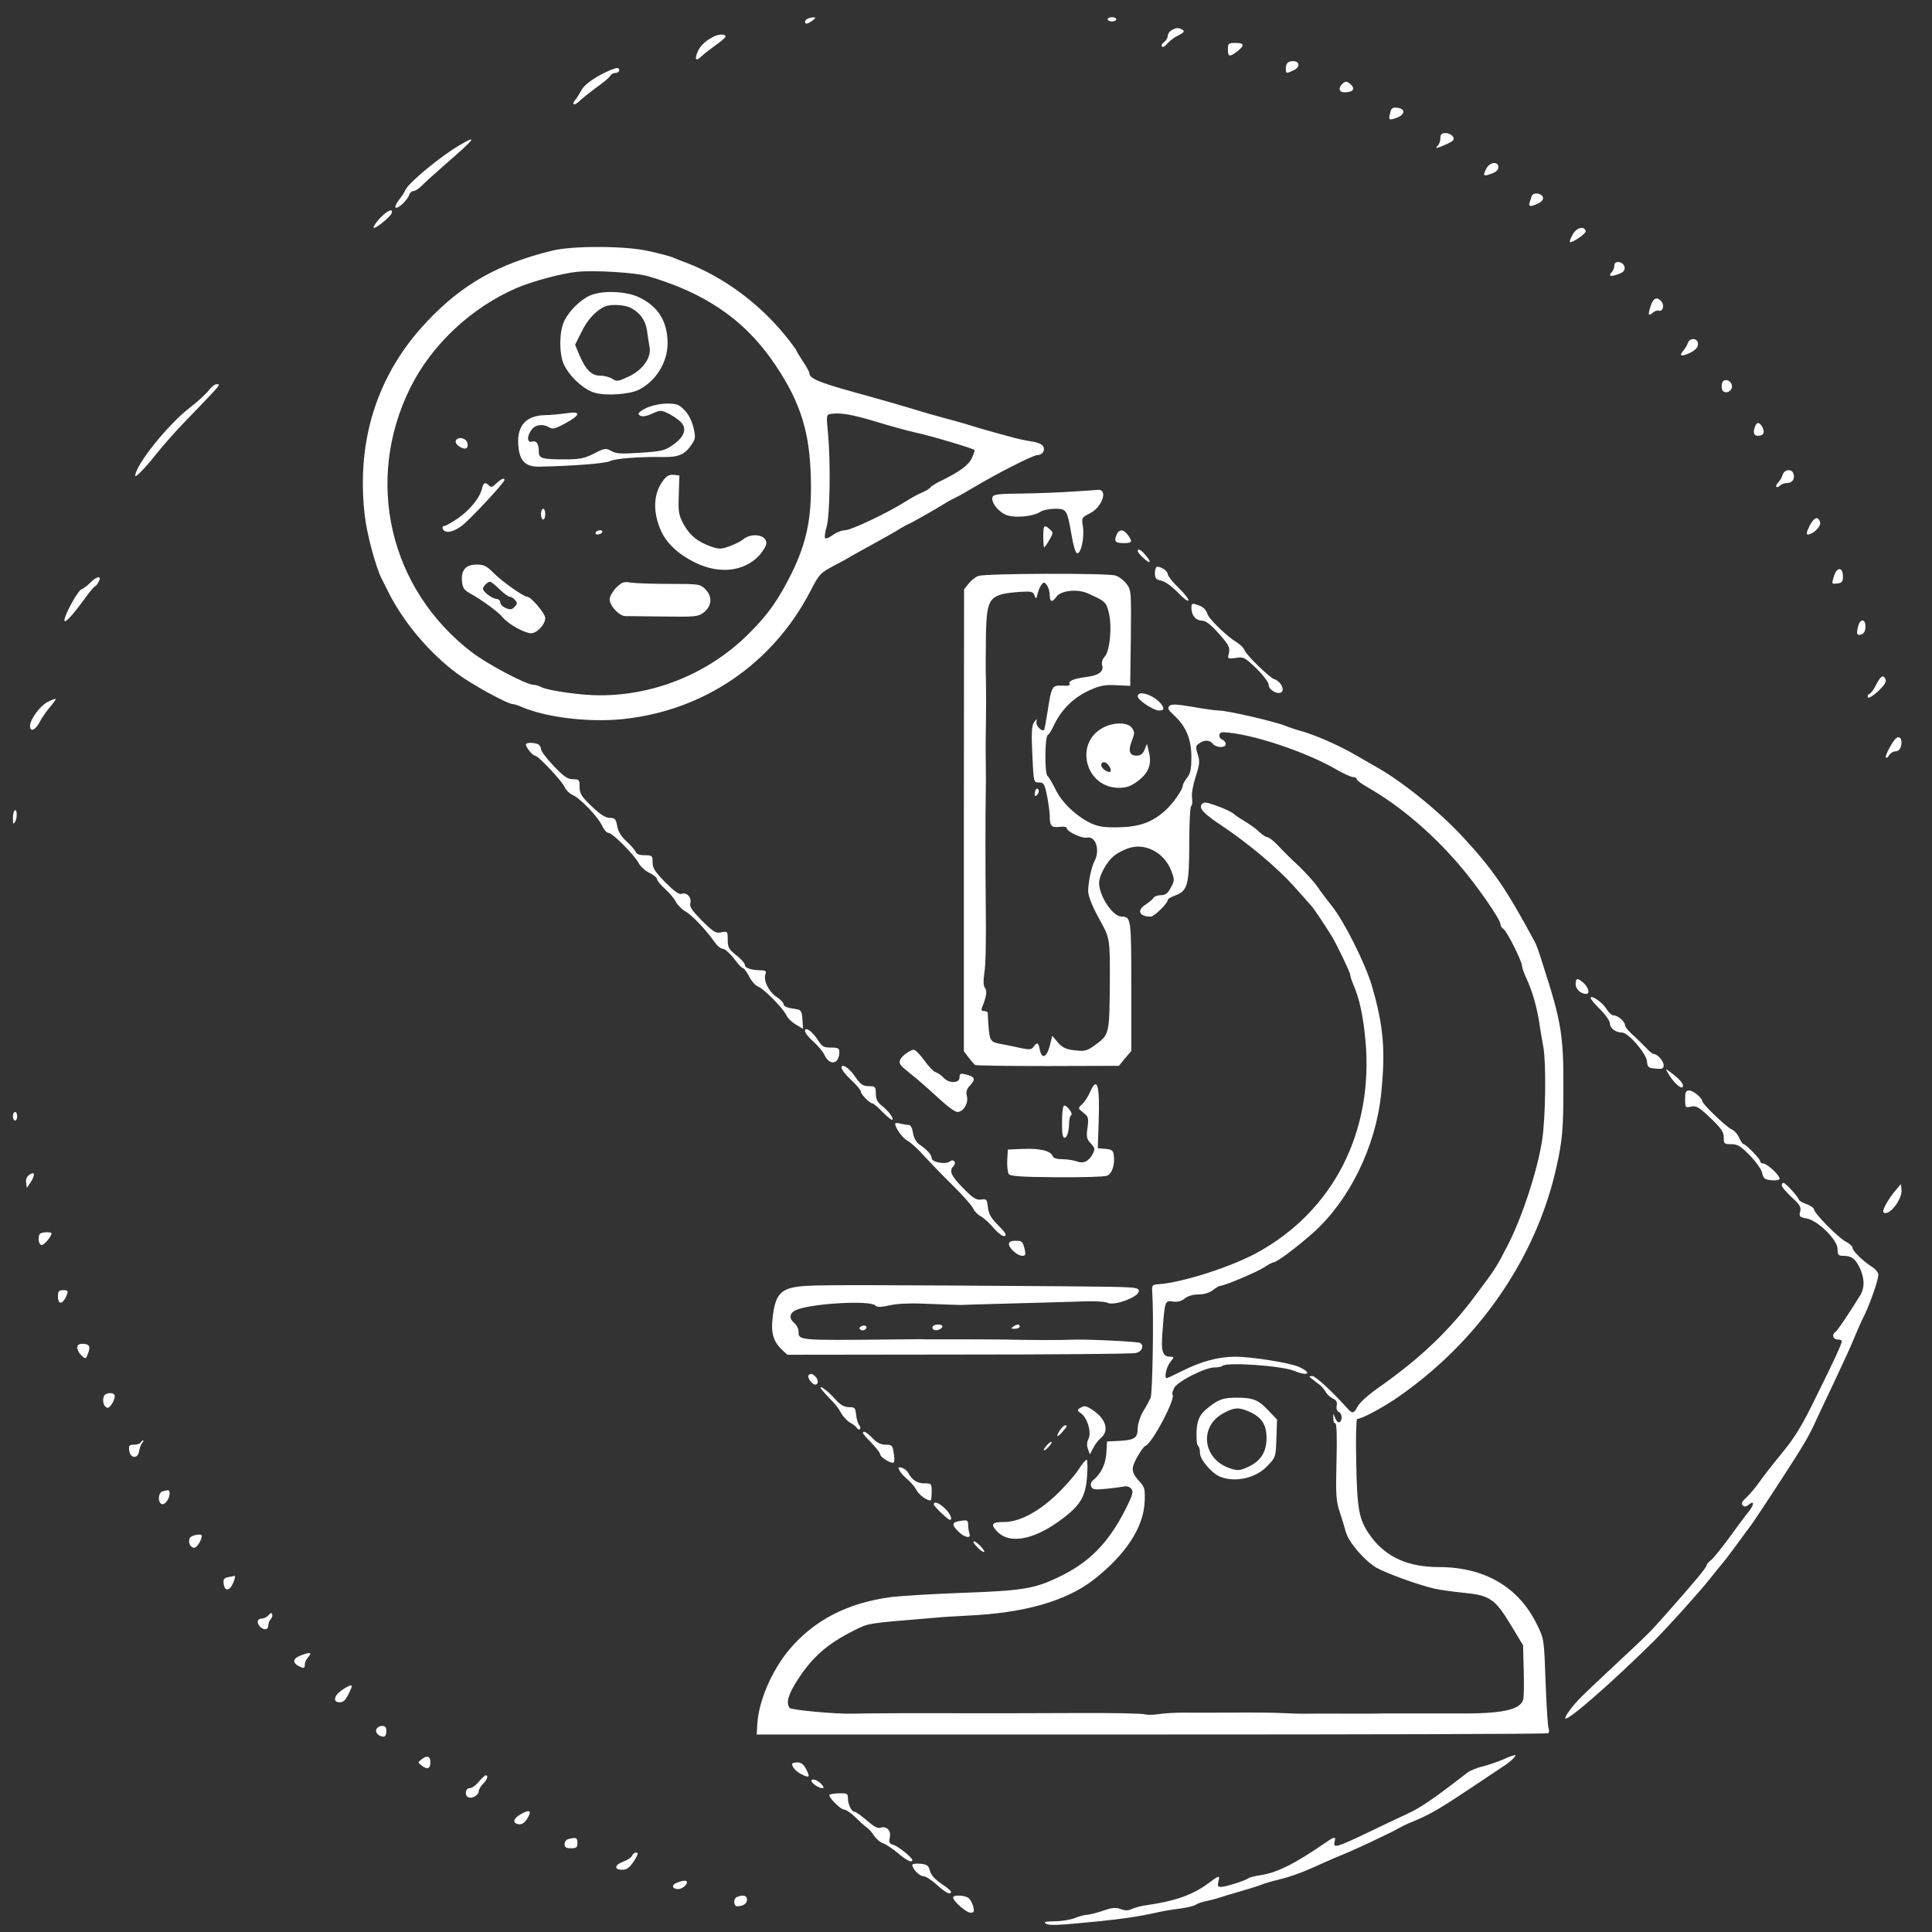 <svg xmlns="http://www.w3.org/2000/svg" version="1.0" width="900" height="900" preserveAspectRatio="xMidYMid meet"><rect width="100%" height="100%" fill="#333333" stroke="none"/><rect id="backgroundrect" width="100%" height="100%" x="0" y="0" fill="none" stroke="none"/>

<g class="currentLayer"><title>Layer 1</title><g transform="translate(0,900) scale(0.1,-0.1) " fill="#ffffff" stroke="none" id="svg_1" class="selected" fill-opacity="1">
<path d="M3763 8913 c-14 -5 -18 -23 -5 -23 5 0 17 7 28 15 14 11 15 14 4 14 -8 0 -21 -3 -27 -6z" id="svg_2" fill="#ffffff" fill-opacity="1"/>
<path d="M5160 8910 c0 -5 9 -10 20 -10 11 0 20 5 20 10 0 6 -9 10 -20 10 -11 0 -20 -4 -20 -10z" id="svg_3" fill="#ffffff" fill-opacity="1"/>
<path d="M5458 8859 c-10 -5 -18 -17 -18 -26 0 -9 -8 -22 -17 -29 -10 -7 -14 -16 -10 -21 5 -4 16 2 25 14 9 11 32 29 51 38 26 13 31 19 20 26 -18 11 -30 11 -51 -2z" id="svg_4" fill="#ffffff" fill-opacity="1"/>
<path d="M3330 8832 c-38 -17 -69 -45 -80 -73 -16 -37 -8 -47 18 -21 10 10 40 33 65 51 26 18 47 36 47 41 0 11 -28 12 -50 2z" id="svg_5" fill="#ffffff" fill-opacity="1"/>
<path d="M5720 8770 c0 -35 8 -37 44 -9 35 28 33 39 -9 39 -32 0 -35 -2 -35 -30z" id="svg_6" fill="#ffffff" fill-opacity="1"/>
<path d="M6008 8713 c-11 -3 -18 -14 -18 -29 0 -28 0 -28 35 -12 40 18 26 52 -17 41z" id="svg_7" fill="#ffffff" fill-opacity="1"/>
<path d="M2795 8650 c-45 -25 -74 -48 -86 -69 -9 -17 -22 -38 -29 -46 -20 -24 -4 -29 18 -7 11 11 46 39 78 63 33 23 63 48 67 56 4 7 14 13 22 13 19 0 28 17 12 23 -7 2 -44 -12 -82 -33z" id="svg_8" fill="#ffffff" fill-opacity="1"/>
<path d="M6252 8608 c-19 -19 -14 -38 11 -38 38 0 51 14 32 34 -20 19 -27 20 -43 4z" id="svg_9" fill="#ffffff" fill-opacity="1"/>
<path d="M6476 8474 c-9 -34 -6 -36 32 -22 39 15 39 42 1 46 -22 3 -28 -2 -33 -24z" id="svg_10" fill="#ffffff" fill-opacity="1"/>
<path d="M6710 8357 c0 -13 -5 -28 -12 -35 -16 -16 -7 -15 40 6 33 15 38 21 31 35 -6 9 -21 17 -34 17 -19 0 -25 -5 -25 -23z" id="svg_11" fill="#ffffff" fill-opacity="1"/>
<path d="M2140 8323 c-88 -51 -237 -175 -251 -207 -5 -12 -19 -33 -31 -48 -12 -15 -19 -31 -15 -35 9 -8 55 34 63 59 3 10 12 18 20 18 8 0 25 11 37 23 12 13 63 59 112 102 139 120 154 141 65 88z" id="svg_12" fill="#ffffff" fill-opacity="1"/>
<path d="M6923 8213 c-16 -33 -14 -36 25 -22 21 7 32 18 32 30 0 30 -42 24 -57 -8z" id="svg_13" fill="#ffffff" fill-opacity="1"/>
<path d="M7135 8086 c-3 -9 -7 -23 -10 -31 -5 -18 5 -19 40 -3 15 7 25 18 23 27 -4 22 -47 27 -53 7z" id="svg_14" fill="#ffffff" fill-opacity="1"/>
<path d="M1772 7986 c-18 -19 -32 -39 -32 -46 0 -13 77 47 84 66 10 26 -19 14 -52 -20z" id="svg_15" fill="#ffffff" fill-opacity="1"/>
<path d="M7327 7909 c-10 -17 -16 -34 -14 -36 8 -8 78 40 74 51 -8 25 -42 16 -60 -15z" id="svg_16" fill="#ffffff" fill-opacity="1"/>
<path d="M2575 7833 c-253 -61 -424 -158 -588 -333 -230 -244 -328 -552 -288 -900 9 -85 52 -244 79 -296 5 -10 20 -39 32 -64 71 -140 189 -280 317 -376 68 -51 237 -144 262 -144 6 0 25 -6 43 -14 113 -48 309 -72 468 -56 378 39 699 257 875 596 42 81 45 84 110 119 28 14 64 34 80 44 17 10 66 37 110 61 44 24 97 54 117 67 21 12 40 23 43 23 4 0 143 79 175 100 8 5 29 16 45 24 17 8 53 29 80 45 110 66 278 151 297 151 23 0 38 21 28 40 -6 11 -27 20 -57 24 -26 4 -73 14 -103 23 -100 27 -164 46 -205 59 -22 6 -69 20 -105 29 -36 10 -83 23 -105 30 -54 17 -207 61 -310 89 -164 46 -205 63 -205 89 0 5 -13 29 -30 54 -16 24 -30 47 -30 50 0 3 -25 37 -56 75 -122 148 -284 267 -454 333 -25 9 -56 21 -69 27 -13 5 -62 18 -108 28 -104 25 -353 26 -448 3z m445 -120 c259 -76 439 -197 573 -386 125 -177 175 -318 183 -522 9 -202 -14 -324 -88 -475 -61 -122 -108 -190 -196 -278 -183 -185 -437 -291 -697 -291 -81 -1 -244 22 -273 38 -12 6 -28 11 -37 11 -33 0 -211 94 -285 150 -386 294 -504 801 -288 1235 101 202 285 373 496 464 76 32 211 68 282 75 83 8 274 -4 330 -21z m1060 -677 c58 -18 141 -41 185 -51 74 -16 265 -73 274 -81 3 -3 -3 -19 -12 -38 -15 -33 -57 -64 -144 -106 -23 -11 -45 -25 -48 -30 -4 -6 -21 -16 -39 -24 -18 -7 -52 -26 -77 -42 -80 -51 -254 -134 -282 -134 -15 0 -41 -10 -57 -22 -16 -12 -33 -19 -36 -15 -4 4 -1 28 7 54 15 55 19 298 6 435 -8 85 -8 87 15 90 42 7 102 -4 208 -36z" id="svg_17" fill="#ffffff" fill-opacity="1"/>
<path d="M2750 7624 c-46 -20 -97 -70 -121 -118 -24 -49 -25 -148 -4 -200 24 -56 95 -123 147 -136 54 -15 163 -7 205 15 80 41 133 128 133 217 -1 102 -44 171 -135 214 -60 28 -169 32 -225 8z m188 -58 c44 -23 69 -58 76 -106 3 -25 9 -60 12 -78 9 -48 -33 -107 -99 -137 -47 -22 -54 -23 -74 -10 -12 8 -37 15 -56 15 -41 0 -68 26 -97 94 l-21 50 31 62 c27 56 70 101 110 117 28 11 91 7 118 -7z" id="svg_18" fill="#ffffff" fill-opacity="1"/>
<path d="M3012 7100 c-24 -11 -41 -24 -37 -30 9 -14 32 -12 70 6 31 14 36 14 72 -4 21 -11 47 -29 57 -41 27 -30 13 -67 -40 -104 -37 -26 -53 -30 -150 -36 -90 -6 -114 -5 -136 8 -26 14 -31 14 -81 -12 -46 -23 -66 -27 -140 -27 -101 0 -117 5 -117 35 0 38 -10 53 -31 48 -24 -7 -26 23 -3 55 17 24 53 29 83 11 15 -10 28 -6 71 17 76 41 79 60 9 49 -30 -4 -77 -9 -104 -9 -91 -3 -132 -57 -119 -156 8 -60 35 -84 93 -84 155 3 313 15 333 26 22 12 137 21 248 19 70 -1 99 11 129 54 22 32 22 38 11 85 -8 31 -23 62 -42 80 -25 26 -37 30 -81 30 -30 0 -70 -9 -95 -20z" id="svg_19" fill="#ffffff" fill-opacity="1"/>
<path d="M2124 6949 c-4 -7 1 -18 11 -26 29 -20 47 -16 43 10 -3 25 -41 36 -54 16z" id="svg_20" fill="#ffffff" fill-opacity="1"/>
<path d="M3092 6765 c-48 -60 -53 -145 -14 -235 26 -60 81 -112 161 -151 113 -56 232 -41 301 37 16 19 30 43 30 54 0 40 -70 50 -110 16 -8 -7 -35 -21 -60 -30 -41 -15 -49 -15 -88 -2 -63 23 -97 50 -127 103 -23 43 -26 56 -23 138 l3 90 -26 3 c-19 2 -33 -4 -47 -23z" id="svg_21" fill="#ffffff" fill-opacity="1"/>
<path d="M2312 6748 c-17 -17 -24 -20 -34 -10 -18 18 -25 15 -33 -15 -10 -43 -59 -102 -114 -139 -28 -19 -55 -34 -61 -34 -7 0 -10 -6 -8 -12 9 -25 48 -19 91 14 40 31 197 200 197 212 0 12 -16 5 -38 -16z" id="svg_22" fill="#ffffff" fill-opacity="1"/>
<path d="M2520 6605 c0 -14 5 -25 10 -25 6 0 10 11 10 25 0 14 -4 25 -10 25 -5 0 -10 -11 -10 -25z" id="svg_23" fill="#ffffff" fill-opacity="1"/>
<path d="M2775 6520 c-3 -5 1 -10 9 -10 8 0 18 5 21 10 3 6 -1 10 -9 10 -8 0 -18 -4 -21 -10z" id="svg_24" fill="#ffffff" fill-opacity="1"/>
<path d="M2166 6351 c-12 -13 -16 -32 -14 -57 3 -33 9 -42 39 -59 56 -31 132 -87 151 -111 25 -31 102 -74 132 -74 27 0 66 41 66 71 0 21 -66 99 -84 99 -17 0 -117 71 -158 112 -30 31 -44 38 -76 38 -26 0 -45 -6 -56 -19z m161 -96 c19 -19 41 -35 48 -35 7 0 18 -7 25 -16 11 -12 10 -18 -3 -31 -13 -14 -21 -14 -42 -5 -14 6 -25 18 -25 27 0 8 -8 15 -17 15 -20 1 -63 33 -63 47 0 12 21 33 33 33 5 0 25 -16 44 -35z" id="svg_25" fill="#ffffff" fill-opacity="1"/>
<path d="M2870 6262 c-16 -17 -30 -41 -30 -54 0 -30 45 -78 73 -78 12 0 93 -1 179 -2 145 -2 160 -1 185 18 39 29 43 75 9 109 -24 24 -29 25 -168 25 -79 0 -160 3 -180 6 -32 6 -41 2 -68 -24z" id="svg_26" fill="#ffffff" fill-opacity="1"/>
<path d="M7520 7763 c0 -11 -5 -24 -12 -31 -18 -18 -5 -23 31 -9 23 8 31 17 29 32 -4 27 -48 34 -48 8z" id="svg_27" fill="#ffffff" fill-opacity="1"/>
<path d="M7691 7579 c-15 -45 -14 -54 7 -37 9 9 23 13 29 11 18 -7 28 24 13 42 -20 24 -37 18 -49 -16z" id="svg_28" fill="#ffffff" fill-opacity="1"/>
<path d="M7863 7403 c-3 -10 -13 -26 -21 -36 -23 -26 -9 -30 32 -10 25 13 36 25 36 41 0 27 -37 31 -47 5z" id="svg_29" fill="#ffffff" fill-opacity="1"/>
<path d="M8027 7224 c-10 -10 -9 -42 2 -48 18 -11 42 6 39 28 -3 21 -28 33 -41 20z" id="svg_30" fill="#ffffff" fill-opacity="1"/>
<path d="M972 7181 c-12 -16 -50 -51 -84 -77 -104 -79 -258 -271 -258 -321 0 -11 52 43 102 107 29 36 84 99 124 140 185 192 175 180 151 180 -7 0 -23 -13 -35 -29z" id="svg_31" fill="#ffffff" fill-opacity="1"/>
<path d="M8176 7014 c-11 -29 -6 -44 13 -44 26 0 34 15 21 40 -13 24 -26 26 -34 4z" id="svg_32" fill="#ffffff" fill-opacity="1"/>
<path d="M8304 6788 c-3 -12 -13 -28 -21 -36 -8 -8 -11 -17 -8 -20 3 -3 11 0 17 6 7 7 22 12 34 12 24 0 37 21 28 45 -9 23 -42 18 -50 -7z" id="svg_33" fill="#ffffff" fill-opacity="1"/>
<path d="M4995 6710 c-55 -4 -160 -8 -233 -9 -108 -1 -134 -4 -138 -16 -9 -21 20 -62 57 -81 37 -19 129 -12 166 12 12 8 43 14 68 14 54 0 56 -4 77 -124 7 -44 18 -81 25 -83 18 -6 35 71 28 122 -7 43 -7 44 33 64 58 30 85 114 35 109 -10 -1 -63 -5 -118 -8z" id="svg_34" fill="#ffffff" fill-opacity="1"/>
<path d="M8430 6551 c-14 -29 -17 -41 -8 -41 24 1 60 36 57 55 -7 33 -28 27 -49 -14z" id="svg_35" fill="#ffffff" fill-opacity="1"/>
<path d="M4860 6500 c0 -27 2 -50 4 -50 2 0 13 15 24 34 19 33 19 35 3 50 -27 24 -31 20 -31 -34z" id="svg_36" fill="#ffffff" fill-opacity="1"/>
<path d="M5201 6508 c-12 -31 -6 -38 35 -38 38 0 41 6 18 38 -20 28 -42 28 -53 0z" id="svg_37" fill="#ffffff" fill-opacity="1"/>
<path d="M5300 6433 c0 -11 50 -57 55 -51 3 3 -5 17 -18 31 -22 27 -37 34 -37 20z" id="svg_38" fill="#ffffff" fill-opacity="1"/>
<path d="M5380 6331 c0 -25 5 -31 30 -36 18 -4 49 -27 75 -53 24 -26 47 -44 51 -40 4 4 -16 31 -44 58 -29 28 -52 57 -52 65 0 14 -29 35 -49 35 -6 0 -11 -13 -11 -29z" id="svg_39" fill="#ffffff" fill-opacity="1"/>
<path d="M8543 6315 c-11 -36 -11 -36 15 -33 23 2 27 8 27 33 0 45 -29 45 -42 0z" id="svg_40" fill="#ffffff" fill-opacity="1"/>
<path d="M4558 6317 c-13 -4 -33 -20 -45 -35 l-22 -27 -1 -1076 0 -1076 22 -29 c12 -16 26 -31 30 -35 4 -3 157 -5 339 -5 l331 1 29 35 29 34 0 301 c0 316 -1 325 -45 325 -41 0 -105 96 -105 157 0 34 34 96 68 125 15 13 47 30 70 37 77 26 166 -21 198 -105 16 -43 16 -46 -2 -79 -14 -27 -25 -35 -46 -35 -15 0 -31 -6 -35 -13 -4 -7 -20 -20 -35 -30 -44 -27 -32 -57 22 -57 17 0 80 62 80 78 0 5 15 13 33 20 59 21 67 49 67 240 0 95 4 173 9 177 5 3 7 20 4 38 -3 19 4 59 17 99 19 59 20 73 9 105 -10 32 -10 38 7 50 24 17 49 17 64 -2 16 -19 60 -20 60 -1 0 8 -7 16 -15 20 -21 8 -19 36 3 35 129 -5 390 -92 537 -179 28 -16 58 -29 68 -30 9 0 17 -4 17 -9 0 -6 22 -22 50 -38 147 -84 297 -210 425 -359 81 -93 195 -257 195 -280 0 -7 6 -17 13 -21 16 -9 87 -151 87 -172 0 -8 9 -33 19 -55 28 -60 49 -132 61 -206 5 -36 14 -90 20 -120 13 -76 10 -327 -6 -430 -21 -140 -93 -359 -158 -486 -58 -112 -55 -108 -153 -239 -118 -159 -251 -287 -437 -419 -67 -47 -100 -77 -114 -102 -15 -29 -23 -30 -44 -6 -76 84 -150 152 -165 152 -17 -1 -17 -2 2 -16 11 -9 27 -21 35 -27 8 -7 20 -21 26 -32 6 -11 21 -24 33 -30 16 -7 21 -16 18 -33 -3 -14 1 -26 9 -29 16 -6 19 -39 4 -48 -6 -3 -14 4 -19 17 l-10 23 0 -22 c-1 -13 4 -23 9 -23 7 0 9 -63 6 -177 -4 -154 -2 -186 14 -233 10 -30 23 -73 29 -95 13 -49 86 -134 143 -168 44 -25 188 -78 268 -97 25 -6 84 -14 131 -19 127 -12 152 -27 224 -146 l60 -99 3 -114 c2 -62 1 -124 -2 -138 -13 -50 -99 -68 -316 -66 -45 0 -197 0 -345 0 -16 -1 -91 -1 -165 -1 -74 1 -155 0 -180 0 -25 -1 -79 1 -120 3 -41 2 -145 3 -230 2 -85 0 -186 -1 -225 0 -38 0 -91 -3 -117 -7 -26 -4 -55 -4 -65 -1 -9 4 -153 7 -318 6 -165 -1 -394 -1 -510 -1 -208 1 -494 0 -537 -2 -72 -2 -284 17 -290 27 -18 26 -5 66 43 139 67 101 135 160 254 220 74 37 56 34 380 61 28 3 97 7 155 10 262 12 459 68 587 169 146 114 230 242 235 359 3 56 0 70 -18 90 -45 49 -47 64 -18 118 15 27 32 51 39 54 33 12 144 224 127 240 -3 3 1 17 8 31 16 30 144 95 188 95 16 0 32 3 36 7 19 19 276 1 335 -23 65 -27 86 -11 23 18 -44 20 -222 48 -301 48 -76 -1 -152 -21 -239 -64 -40 -20 -75 -36 -77 -36 -13 0 -2 51 16 74 20 25 20 26 1 26 -36 0 -44 23 -37 112 11 149 12 151 48 145 23 -3 39 1 56 14 14 12 39 19 65 19 25 0 51 8 66 20 14 11 29 20 34 20 20 0 173 65 206 87 19 13 39 23 44 23 14 0 106 69 183 137 169 151 292 402 317 648 21 203 11 318 -44 505 -30 102 -131 303 -186 370 -24 30 -55 71 -68 91 -13 19 -52 62 -86 95 -35 32 -79 76 -98 97 -19 20 -41 37 -48 37 -7 0 -23 11 -36 23 -13 13 -41 34 -63 47 -22 13 -48 30 -58 39 -10 9 -45 25 -78 37 -50 18 -61 19 -70 8 -16 -19 7 -44 101 -106 120 -81 254 -194 327 -276 38 -42 74 -83 81 -91 12 -12 71 -101 98 -146 24 -40 84 -166 84 -176 0 -6 6 -25 13 -42 31 -71 47 -148 58 -265 38 -424 -149 -792 -504 -987 -120 -66 -347 -139 -457 -147 -34 -3 -35 -4 -32 -43 7 -109 1 -466 -8 -487 -6 -13 -21 -41 -35 -63 -13 -22 -24 -56 -25 -76 0 -48 -14 -57 -84 -61 l-59 -3 -3 -52 c-2 -52 -27 -102 -63 -129 -8 -7 -12 -18 -8 -28 6 -15 16 -17 74 -11 38 4 75 9 84 11 9 2 22 -3 29 -11 11 -13 7 -29 -28 -98 -79 -155 -168 -246 -309 -313 -113 -55 -170 -64 -448 -74 -137 -5 -288 -14 -335 -20 -204 -27 -361 -109 -477 -249 -80 -98 -139 -237 -145 -342 l-3 -49 1838 0 c1011 0 1843 2 1848 6 6 3 7 13 3 23 -4 9 -10 106 -14 216 -7 199 -7 200 -40 267 -85 175 -244 268 -458 268 -142 0 -244 46 -314 140 -57 77 -66 121 -70 348 -3 111 0 202 4 202 20 0 107 46 175 91 384 260 659 654 754 1084 27 120 32 178 32 365 1 248 -10 312 -95 575 -15 50 -32 97 -37 105 -134 250 -198 342 -340 495 -115 123 -285 259 -406 326 -16 9 -52 30 -80 46 -87 51 -202 102 -280 122 -16 5 -41 13 -55 19 -51 21 -273 72 -311 72 -13 0 -68 7 -122 17 -78 13 -100 14 -110 4 -9 -10 -5 -18 21 -42 56 -51 82 -111 82 -194 0 -57 -4 -78 -20 -98 -11 -14 -20 -30 -20 -36 0 -20 -47 -86 -83 -118 -62 -55 -121 -75 -217 -77 -68 -1 -94 3 -130 20 -68 33 -136 98 -164 159 -15 30 -31 57 -36 60 -14 9 -13 182 1 191 6 3 17 21 25 38 36 79 95 138 173 172 45 20 69 25 121 22 l65 -3 3 223 c2 215 2 223 -20 252 -12 16 -35 34 -52 39 -38 12 -606 10 -638 -2z m332 -89 c0 -33 12 -36 31 -8 20 29 97 38 146 16 81 -36 86 -40 98 -89 16 -63 6 -179 -19 -206 -11 -12 -15 -27 -12 -39 10 -30 -16 -49 -76 -56 -59 -8 -84 -19 -75 -33 4 -6 -10 -9 -34 -7 -48 3 -51 -3 -69 -121 -7 -44 -14 -82 -16 -85 -10 -10 -39 19 -36 36 3 18 2 17 -11 -1 -11 -16 -13 -47 -8 -150 6 -130 6 -130 31 -130 22 0 26 -7 37 -60 7 -33 12 -74 13 -92 0 -51 7 -59 45 -55 21 3 35 0 35 -7 0 -15 71 -48 93 -43 42 9 63 -59 35 -111 -14 -26 -29 -100 -29 -138 0 -23 20 -73 54 -134 48 -87 48 -86 47 -303 -2 -230 -2 -232 -71 -282 -36 -26 -46 -28 -92 -23 -42 5 -57 12 -79 37 l-26 31 -12 -47 c-14 -55 -37 -64 -46 -18 -7 34 -12 37 -29 14 -10 -14 -19 -15 -61 -6 -27 6 -69 15 -93 19 -48 9 -51 14 -57 93 -1 25 -3 48 -3 53 -1 4 -8 7 -17 7 -11 0 -14 5 -9 18 20 48 24 76 14 89 -8 9 -9 31 -4 66 7 47 9 139 7 337 -2 169 -2 384 0 498 1 37 1 112 0 167 -1 55 0 136 1 180 1 44 1 123 0 175 -2 52 -1 154 0 227 4 171 15 185 160 196 52 3 60 1 66 -17 7 -18 9 -17 15 10 4 16 13 35 19 42 9 11 13 11 24 -4 7 -10 13 -30 13 -46z" id="svg_41" fill="#ffffff" fill-opacity="1"/>
<path d="M4827 5324 c-4 -4 -7 -14 -7 -23 0 -11 3 -12 11 -4 6 6 10 16 7 23 -2 6 -7 8 -11 4z" id="svg_42" fill="#ffffff" fill-opacity="1"/>
<path d="M420 6285 c-13 -13 -31 -27 -40 -30 -17 -5 -80 -120 -80 -145 0 -17 37 22 90 95 24 33 47 62 52 63 5 2 13 12 18 23 16 29 -11 25 -40 -6z" id="svg_43" fill="#ffffff" fill-opacity="1"/>
<path d="M5550 6170 c0 -36 19 -60 48 -61 20 -1 41 -17 80 -61 46 -52 52 -63 47 -89 -7 -29 -7 -29 32 -24 36 6 41 3 96 -49 32 -32 57 -65 57 -76 0 -25 45 -49 61 -33 14 14 -8 51 -35 59 -23 8 -130 112 -139 136 -3 10 -20 26 -36 36 -44 26 -129 108 -136 131 -7 23 -22 36 -52 45 -19 6 -23 4 -23 -14z" id="svg_44" fill="#ffffff" fill-opacity="1"/>
<path d="M8655 6079 c-8 -35 -4 -42 19 -33 10 4 16 17 16 35 0 39 -26 38 -35 -2z" id="svg_45" fill="#ffffff" fill-opacity="1"/>
<path d="M8740 5811 c-10 -22 -25 -41 -31 -43 -7 -2 -10 -9 -8 -16 2 -7 21 4 47 27 28 26 40 44 36 55 -10 25 -22 19 -44 -23z" id="svg_46" fill="#ffffff" fill-opacity="1"/>
<path d="M5300 5756 c0 -17 73 -66 100 -66 23 0 25 10 8 32 -34 41 -108 65 -108 34z" id="svg_47" fill="#ffffff" fill-opacity="1"/>
<path d="M220 5729 c-36 -20 -80 -81 -80 -111 0 -30 25 -20 45 19 11 21 33 52 49 71 16 18 27 34 25 36 -2 2 -20 -5 -39 -15z" id="svg_48" fill="#ffffff" fill-opacity="1"/>
<path d="M5138 5610 c-136 -72 -81 -280 74 -280 34 0 55 7 85 29 52 38 69 78 56 134 l-10 42 -11 -27 c-8 -20 -19 -28 -37 -28 -34 0 -41 22 -22 70 13 34 13 41 0 59 -19 27 -84 28 -135 1z m29 -179 c7 -10 9 -21 6 -25 -9 -9 -43 14 -43 29 0 21 23 19 37 -4z" id="svg_49" fill="#ffffff" fill-opacity="1"/>
<path d="M8834 5562 c-16 -11 -55 -84 -49 -91 4 -3 11 2 16 12 6 9 19 17 29 17 13 0 22 9 26 26 7 28 -5 48 -22 36z" id="svg_50" fill="#ffffff" fill-opacity="1"/>
<path d="M2450 5532 c0 -14 31 -52 42 -52 15 0 128 -120 139 -148 5 -12 21 -28 36 -35 37 -16 121 -105 138 -144 8 -18 21 -33 30 -33 18 0 121 -103 141 -142 8 -15 30 -35 49 -44 19 -9 35 -22 35 -28 0 -7 17 -28 38 -47 21 -19 44 -46 51 -61 8 -15 29 -36 46 -45 30 -17 96 -87 138 -147 10 -14 26 -26 35 -26 9 0 32 -21 51 -45 18 -25 37 -45 42 -45 5 0 18 -18 29 -39 11 -22 29 -42 40 -46 25 -8 116 -99 133 -134 6 -14 27 -34 45 -44 l33 -20 -3 44 c-2 35 -7 44 -23 47 -49 7 -65 13 -65 25 0 6 -16 23 -35 35 -36 25 -60 77 -49 105 5 13 0 17 -22 17 -43 0 -74 11 -74 25 0 7 -18 28 -40 45 -35 28 -40 37 -40 72 0 40 -1 40 -30 35 -26 -6 -36 1 -90 54 -47 48 -59 65 -54 83 6 27 -18 51 -42 42 -11 -4 -34 13 -75 54 -48 49 -59 66 -59 93 0 31 -2 33 -37 33 -23 0 -38 5 -41 15 -3 7 -22 30 -43 49 -25 23 -40 47 -44 73 -6 32 -11 37 -35 37 -19 0 -43 15 -84 54 -48 46 -56 60 -56 90 0 34 -2 36 -31 36 -25 0 -42 12 -90 62 -32 34 -59 69 -59 79 0 9 -7 20 -16 23 -22 8 -54 7 -54 -2z" id="svg_51" fill="#ffffff" fill-opacity="1"/>
<path d="M68 5224 c-5 -4 -8 -21 -8 -38 1 -26 2 -28 11 -13 11 19 8 63 -3 51z" id="svg_52" fill="#ffffff" fill-opacity="1"/>
<path d="M7340 4415 c0 -23 24 -45 49 -45 18 0 12 28 -11 50 -29 26 -38 25 -38 -5z" id="svg_53" fill="#ffffff" fill-opacity="1"/>
<path d="M7410 4351 c0 -6 20 -30 45 -54 25 -25 45 -54 45 -66 0 -21 27 -41 56 -41 29 0 112 -96 116 -133 3 -29 6 -32 41 -35 31 -3 37 0 37 16 0 19 -29 52 -46 52 -6 0 -24 15 -40 33 -17 17 -45 45 -62 60 -18 16 -32 34 -32 41 0 17 -33 46 -53 46 -9 0 -23 13 -33 29 -17 30 -74 70 -74 52z" id="svg_54" fill="#ffffff" fill-opacity="1"/>
<path d="M3750 4197 c0 -8 17 -30 38 -48 21 -19 45 -47 53 -64 24 -51 68 -43 69 13 0 19 -5 22 -39 22 -34 0 -42 5 -61 35 -25 40 -60 65 -60 42z" id="svg_55" fill="#ffffff" fill-opacity="1"/>
<path d="M4216 4089 c-30 -24 -33 -43 -8 -63 9 -8 37 -31 62 -51 25 -21 73 -64 108 -96 34 -32 71 -59 82 -59 28 0 53 42 44 74 -5 21 -1 33 17 52 25 27 20 39 -23 49 -24 6 -28 4 -28 -14 0 -28 -50 -29 -75 -1 -10 11 -26 22 -36 25 -10 3 -34 28 -53 55 -20 28 -42 50 -50 50 -7 0 -25 -9 -40 -21z" id="svg_56" fill="#ffffff" fill-opacity="1"/>
<path d="M3920 4026 c0 -8 20 -34 45 -57 25 -23 45 -47 45 -54 0 -13 42 -55 54 -55 5 0 26 -18 48 -41 22 -22 42 -38 45 -35 7 7 -19 42 -50 66 -20 16 -27 30 -27 56 0 30 -3 34 -27 34 -34 0 -43 6 -72 48 -27 39 -61 60 -61 38z" id="svg_57" fill="#ffffff" fill-opacity="1"/>
<path d="M7777 3990 c27 -43 63 -70 63 -48 0 14 -22 37 -65 68 -18 14 -18 13 2 -20z" id="svg_58" fill="#ffffff" fill-opacity="1"/>
<path d="M5077 3911 c-9 -21 -26 -46 -37 -56 -19 -17 -19 -18 6 -38 24 -18 26 -24 20 -70 -6 -43 -4 -53 15 -73 20 -22 21 -26 9 -50 -19 -35 -43 -46 -75 -34 -14 5 -44 10 -66 10 -25 0 -42 5 -45 14 -10 25 -58 37 -135 34 l-74 -3 -3 -50 c-1 -27 2 -56 7 -64 7 -10 55 -14 222 -15 120 -1 224 2 236 7 24 10 38 54 31 98 -2 19 -10 25 -38 27 l-36 3 4 124 c6 173 -7 214 -41 136z" id="svg_59" fill="#ffffff" fill-opacity="1"/>
<path d="M7850 3879 c0 -39 1 -40 28 -34 24 5 36 -2 90 -53 50 -48 62 -65 62 -91 0 -29 2 -31 35 -31 29 0 44 -9 86 -52 29 -30 55 -66 58 -83 6 -26 12 -30 44 -33 23 -2 37 1 37 8 0 16 -59 70 -76 70 -8 0 -14 4 -14 10 0 11 -67 80 -78 80 -4 0 -13 14 -21 31 -7 17 -24 34 -36 39 -22 9 -135 117 -135 130 0 15 -43 50 -60 50 -17 0 -20 -7 -20 -41z" id="svg_60" fill="#ffffff" fill-opacity="1"/>
<path d="M4948 3803 c-2 -64 0 -94 7 -101 11 -11 25 22 25 60 0 20 4 39 10 43 10 6 -18 45 -32 45 -5 0 -9 -21 -10 -47z" id="svg_61" fill="#ffffff" fill-opacity="1"/>
<path d="M60 3800 c0 -11 5 -20 10 -20 6 0 10 9 10 20 0 11 -4 20 -10 20 -5 0 -10 -9 -10 -20z" id="svg_62" fill="#ffffff" fill-opacity="1"/>
<path d="M4170 3766 c0 -20 34 -68 58 -80 15 -9 50 -40 77 -71 28 -30 87 -92 133 -137 45 -44 88 -92 95 -107 6 -14 23 -31 36 -37 13 -7 40 -31 60 -55 22 -25 43 -40 51 -37 11 4 3 17 -29 49 -34 34 -45 53 -49 85 -4 37 -6 40 -32 36 -22 -3 -37 6 -83 53 -56 56 -67 81 -46 102 17 17 1 37 -17 22 -19 -15 -84 -3 -84 16 0 16 -22 40 -59 65 -13 9 -24 30 -28 52 -4 26 -11 38 -22 38 -9 0 -26 3 -38 6 -13 4 -23 3 -23 0z" id="svg_63" fill="#ffffff" fill-opacity="1"/>
<path d="M136 3527 c-11 -8 -17 -22 -14 -37 l3 -24 18 27 c22 34 19 53 -7 34z" id="svg_64" fill="#ffffff" fill-opacity="1"/>
<path d="M8300 3478 c0 -7 21 -31 46 -55 39 -35 45 -46 40 -67 -6 -23 -3 -26 30 -32 53 -10 144 -100 144 -142 0 -27 4 -32 24 -32 40 0 56 -11 77 -51 25 -51 27 -97 4 -134 -59 -95 -106 -164 -115 -170 -18 -11 -11 -35 10 -35 11 0 20 -3 20 -7 0 -12 -34 -87 -119 -258 -65 -134 -99 -190 -160 -264 -42 -51 -91 -114 -109 -140 -18 -25 -44 -56 -59 -69 -18 -17 -23 -26 -15 -34 8 -8 16 -8 27 2 28 23 28 2 1 -32 -15 -18 -56 -73 -92 -123 -36 -49 -74 -96 -85 -104 -10 -7 -19 -18 -19 -23 0 -10 -64 -86 -189 -227 -82 -92 -71 -81 -226 -226 -71 -66 -145 -136 -165 -156 -42 -41 -84 -98 -78 -104 12 -12 215 165 412 360 65 65 206 221 261 290 22 28 44 55 50 62 22 26 33 40 83 108 28 39 55 75 59 80 11 15 68 100 165 250 82 126 108 171 141 245 9 19 44 94 78 165 62 132 74 158 104 230 9 22 27 63 41 90 29 62 64 163 64 187 0 10 -12 25 -27 35 -41 25 -93 75 -93 90 0 7 -14 20 -30 28 -36 18 -150 134 -150 152 0 6 -16 17 -35 24 -19 7 -35 16 -35 20 0 10 -62 79 -72 79 -4 0 -8 -5 -8 -12z" id="svg_65" fill="#ffffff" fill-opacity="1"/>
<path d="M8827 3451 c-32 -39 -61 -91 -53 -98 23 -23 89 59 84 106 l-3 25 -28 -33z" id="svg_66" fill="#ffffff" fill-opacity="1"/>
<path d="M187 3253 c-13 -12 -7 -53 7 -53 12 0 46 40 46 55 0 7 -45 6 -53 -2z" id="svg_67" fill="#ffffff" fill-opacity="1"/>
<path d="M4700 3205 c0 -20 40 -55 62 -55 15 0 17 5 12 28 -10 40 -12 42 -45 42 -19 0 -29 -5 -29 -15z" id="svg_68" fill="#ffffff" fill-opacity="1"/>
<path d="M3758 3010 c-119 -7 -146 -32 -159 -150 -8 -72 4 -110 45 -149 l24 -22 796 1 c438 0 810 3 826 7 29 5 42 34 21 47 -11 7 -271 19 -326 15 -35 -2 -195 -2 -310 1 -22 0 -105 1 -185 1 -80 0 -158 0 -175 0 -16 1 -97 0 -180 -1 -416 -4 -415 -4 -415 37 0 13 -10 33 -22 42 -25 21 -19 47 14 60 77 30 341 44 365 20 9 -9 27 -9 71 1 40 8 100 10 183 6 68 -3 133 -5 144 -5 11 1 101 3 200 6 99 2 244 7 322 9 91 4 149 2 162 -5 30 -16 146 27 146 54 0 20 -8 20 -350 23 -849 6 -1116 7 -1197 2z" id="svg_69" fill="#ffffff" fill-opacity="1"/>
<path d="M270 2960 c0 -43 26 -36 43 13 5 13 1 17 -18 17 -21 0 -25 -5 -25 -30z" id="svg_70" fill="#ffffff" fill-opacity="1"/>
<path d="M4011 2821 c-10 -7 -10 -10 -1 -16 6 -4 16 -3 22 3 13 13 -4 23 -21 13z" id="svg_71" fill="#ffffff" fill-opacity="1"/>
<path d="M4345 2821 c-3 -5 -1 -12 4 -15 12 -8 41 3 41 15 0 12 -37 12 -45 0z" id="svg_72" fill="#ffffff" fill-opacity="1"/>
<path d="M4720 2820 c-12 -8 -11 -10 8 -10 12 0 22 5 22 10 0 13 -11 13 -30 0z" id="svg_73" fill="#ffffff" fill-opacity="1"/>
<path d="M360 2722 c0 -11 9 -27 20 -37 19 -17 20 -17 30 10 13 33 6 45 -26 45 -17 0 -24 -6 -24 -18z" id="svg_74" fill="#ffffff" fill-opacity="1"/>
<path d="M3767 2594 c-9 -9 16 -44 30 -44 16 0 17 22 1 38 -13 13 -22 15 -31 6z" id="svg_75" fill="#ffffff" fill-opacity="1"/>
<path d="M3830 2524 c8 -10 27 -31 42 -46 15 -14 36 -41 46 -60 10 -18 29 -38 42 -45 12 -6 26 -17 31 -24 4 -8 11 -10 15 -6 4 3 2 12 -4 19 -6 7 -12 29 -14 48 -3 32 -6 35 -34 35 -23 1 -39 10 -64 38 -37 42 -87 76 -60 41z" id="svg_76" fill="#ffffff" fill-opacity="1"/>
<path d="M484 2496 c-9 -23 0 -50 16 -54 15 -3 43 51 32 62 -11 12 -43 6 -48 -8z" id="svg_77" fill="#ffffff" fill-opacity="1"/>
<path d="M5660 2466 c-67 -45 -83 -70 -86 -135 -1 -34 1 -63 7 -66 5 -4 9 -18 9 -34 0 -31 56 -96 96 -111 71 -27 166 -5 218 51 39 40 39 42 42 128 l3 88 -39 41 c-47 51 -74 62 -153 61 -47 0 -70 -6 -97 -23z m155 -40 c61 -26 85 -61 85 -124 0 -67 -27 -109 -89 -137 -36 -16 -46 -17 -81 -5 -128 42 -146 196 -30 257 50 27 68 28 115 9z" id="svg_78" fill="#ffffff" fill-opacity="1"/>
<path d="M5030 2440 c-13 -8 -12 -12 7 -25 29 -21 49 -90 33 -119 -7 -14 -8 -30 -2 -46 l9 -25 16 30 c8 17 25 38 36 47 40 34 22 90 -41 131 -31 20 -37 20 -58 7z" id="svg_79" fill="#ffffff" fill-opacity="1"/>
<path d="M4936 2335 c-20 -31 -10 -33 15 -3 21 24 23 28 10 28 -5 0 -16 -11 -25 -25z" id="svg_80" fill="#ffffff" fill-opacity="1"/>
<path d="M4020 2324 c0 -3 18 -24 40 -46 22 -23 40 -46 40 -52 0 -15 57 -49 64 -38 3 5 3 25 -1 45 -5 34 -9 37 -37 37 -23 0 -41 9 -61 30 -27 28 -45 38 -45 24z" id="svg_81" fill="#ffffff" fill-opacity="1"/>
<path d="M655 2280 c-3 -5 -17 -10 -31 -10 -22 0 -25 -4 -22 -27 4 -38 41 -40 46 -3 2 14 9 31 14 38 6 6 8 12 5 12 -3 0 -9 -4 -12 -10z" id="svg_82" fill="#ffffff" fill-opacity="1"/>
<path d="M4877 2268 c-10 -11 -17 -22 -14 -24 2 -2 12 5 22 16 23 26 16 33 -8 8z" id="svg_83" fill="#ffffff" fill-opacity="1"/>
<path d="M5022 2151 c-17 -26 -64 -79 -103 -116 -85 -80 -172 -125 -241 -125 -57 0 -65 -10 -34 -43 59 -64 177 -40 309 61 82 63 104 102 111 195 3 42 2 77 -2 77 -5 0 -23 -22 -40 -49z" id="svg_84" fill="#ffffff" fill-opacity="1"/>
<path d="M4190 2150 c5 -10 22 -29 38 -42 15 -13 34 -35 41 -49 11 -22 48 -49 66 -49 3 0 5 18 5 40 0 39 -1 40 -34 40 -34 0 -57 15 -76 50 -5 9 -18 20 -30 23 -16 4 -18 2 -10 -13z" id="svg_85" fill="#ffffff" fill-opacity="1"/>
<path d="M758 2053 c-20 -5 -25 -48 -6 -59 13 -8 38 22 38 48 0 18 -2 19 -32 11z" id="svg_86" fill="#ffffff" fill-opacity="1"/>
<path d="M4350 1992 c0 -9 66 -72 75 -72 14 0 2 29 -23 53 -28 27 -52 35 -52 19z" id="svg_87" fill="#ffffff" fill-opacity="1"/>
<path d="M4463 1913 c-29 -6 -29 -18 2 -48 28 -28 61 -34 51 -9 -3 9 -6 27 -6 40 0 24 -4 25 -47 17z" id="svg_88" fill="#ffffff" fill-opacity="1"/>
<path d="M884 1835 c-9 -21 3 -45 21 -45 12 0 35 36 35 56 0 12 -51 2 -56 -11z" id="svg_89" fill="#ffffff" fill-opacity="1"/>
<path d="M4550 1795 c13 -14 28 -25 33 -25 6 0 0 11 -13 25 -13 14 -28 25 -33 25 -6 0 0 -11 13 -25z" id="svg_90" fill="#ffffff" fill-opacity="1"/>
<path d="M1062 1653 c-18 -4 -23 -10 -20 -31 4 -37 29 -34 45 6 7 17 10 31 6 31 -5 -1 -18 -4 -31 -6z" id="svg_91" fill="#ffffff" fill-opacity="1"/>
<path d="M1251 1476 c-7 -9 -22 -16 -32 -16 -21 0 -25 -20 -7 -38 18 -18 38 -15 38 6 0 10 5 23 11 29 6 6 9 17 7 23 -3 9 -8 7 -17 -4z" id="svg_92" fill="#ffffff" fill-opacity="1"/>
<path d="M1398 1287 c-33 -13 -36 -32 -9 -47 27 -14 31 -13 31 7 0 9 7 25 17 35 19 21 6 23 -39 5z" id="svg_93" fill="#ffffff" fill-opacity="1"/>
<path d="M1593 1127 c-38 -26 -44 -57 -10 -57 20 0 31 14 54 68 7 17 -7 14 -44 -11z" id="svg_94" fill="#ffffff" fill-opacity="1"/>
<path d="M1753 944 c-6 -16 12 -34 35 -34 6 0 12 11 12 25 0 18 -5 25 -20 25 -11 0 -23 -7 -27 -16z" id="svg_95" fill="#ffffff" fill-opacity="1"/>
<path d="M7005 805 c-27 -12 -72 -27 -99 -34 -27 -6 -59 -20 -71 -29 -144 -112 -211 -159 -270 -187 -38 -18 -128 -60 -198 -94 -140 -67 -158 -72 -150 -41 7 25 0 25 -35 1 -148 -102 -231 -144 -308 -156 -27 -4 -53 -10 -59 -15 -15 -11 -106 -40 -127 -40 -15 0 -17 5 -12 26 8 30 4 29 -51 -12 -71 -52 -154 -81 -290 -100 -22 -3 -50 -11 -63 -17 -17 -8 -31 -8 -52 0 -22 8 -39 7 -82 -8 -29 -10 -63 -18 -74 -19 -12 0 -38 -7 -57 -15 -20 -8 -62 -15 -94 -15 -43 -1 -54 -3 -41 -11 17 -10 56 -8 247 11 103 10 186 22 271 41 25 6 73 14 107 18 35 5 68 13 75 19 7 5 29 13 48 16 19 4 46 11 60 16 14 5 59 18 100 30 41 12 84 25 95 30 11 5 51 17 89 26 39 9 104 32 145 51 42 19 87 39 101 45 71 29 91 38 165 72 44 21 94 45 110 53 52 28 59 32 100 49 73 30 119 56 264 153 79 53 151 101 159 106 27 17 56 45 51 49 -2 2 -26 -6 -54 -19z" id="svg_96" fill="#ffffff" fill-opacity="1"/>
<path d="M1965 805 c-20 -15 -20 -15 0 -30 25 -20 40 -14 40 15 0 29 -15 35 -40 15z" id="svg_97" fill="#ffffff" fill-opacity="1"/>
<path d="M3690 783 c0 -16 18 -35 45 -49 36 -18 40 -13 20 25 -11 22 -23 31 -40 31 -14 0 -25 -3 -25 -7z" id="svg_98" fill="#ffffff" fill-opacity="1"/>
<path d="M2230 700 c-13 -17 -32 -30 -42 -30 -21 0 -25 -36 -5 -43 18 -6 47 11 47 28 0 8 9 24 20 35 20 20 26 40 13 40 -5 -1 -19 -14 -33 -30z" id="svg_99" fill="#ffffff" fill-opacity="1"/>
<path d="M3780 704 c0 -11 34 -33 49 -34 11 0 10 5 -4 20 -17 19 -45 27 -45 14z" id="svg_100" fill="#ffffff" fill-opacity="1"/>
<path d="M3864 639 c-6 -11 52 -69 69 -69 8 0 30 -15 49 -33 18 -18 42 -40 53 -48 11 -7 28 -26 37 -41 10 -14 28 -30 40 -34 13 -4 43 -24 69 -45 40 -35 69 -49 69 -34 0 12 -67 65 -88 71 -19 5 -22 11 -17 34 7 32 -14 55 -43 46 -13 -5 -33 6 -64 34 -26 22 -51 40 -57 40 -14 0 -31 34 -31 63 0 22 -4 24 -41 23 -22 0 -43 -4 -45 -7z" id="svg_101" fill="#ffffff" fill-opacity="1"/>
<path d="M2430 551 c-39 -21 -46 -44 -14 -49 14 -2 27 6 38 23 25 38 16 48 -24 26z" id="svg_102" fill="#ffffff" fill-opacity="1"/>
<path d="M2648 433 c-10 -2 -18 -13 -18 -24 0 -14 7 -19 30 -19 25 0 30 4 30 25 0 25 -7 27 -42 18z" id="svg_103" fill="#ffffff" fill-opacity="1"/>
<path d="M2944 355 c-3 -8 -21 -20 -40 -27 -42 -15 -45 -38 -6 -38 22 0 34 9 55 40 19 30 22 40 11 40 -8 0 -17 -7 -20 -15z" id="svg_104" fill="#ffffff" fill-opacity="1"/>
<path d="M4250 313 c0 -19 33 -53 51 -53 11 0 39 -18 63 -40 40 -37 66 -50 66 -32 0 4 -20 21 -45 37 -29 20 -48 40 -53 60 -7 26 -14 30 -45 33 -20 2 -37 -1 -37 -5z" id="svg_105" fill="#ffffff" fill-opacity="1"/>
<path d="M3152 229 c-26 -10 -21 -29 7 -29 18 0 41 18 41 32 0 10 -19 9 -48 -3z" id="svg_106" fill="#ffffff" fill-opacity="1"/>
<path d="M3433 163 c-18 -7 -16 -43 1 -43 28 0 46 12 46 31 0 19 -20 24 -47 12z" id="svg_107" fill="#ffffff" fill-opacity="1"/>
<path d="M4440 161 c0 -17 61 -71 81 -71 16 0 18 5 13 28 -4 15 -13 33 -22 40 -18 14 -72 16 -72 3z" id="svg_108" fill="#ffffff" fill-opacity="1"/>
</g></g></svg>